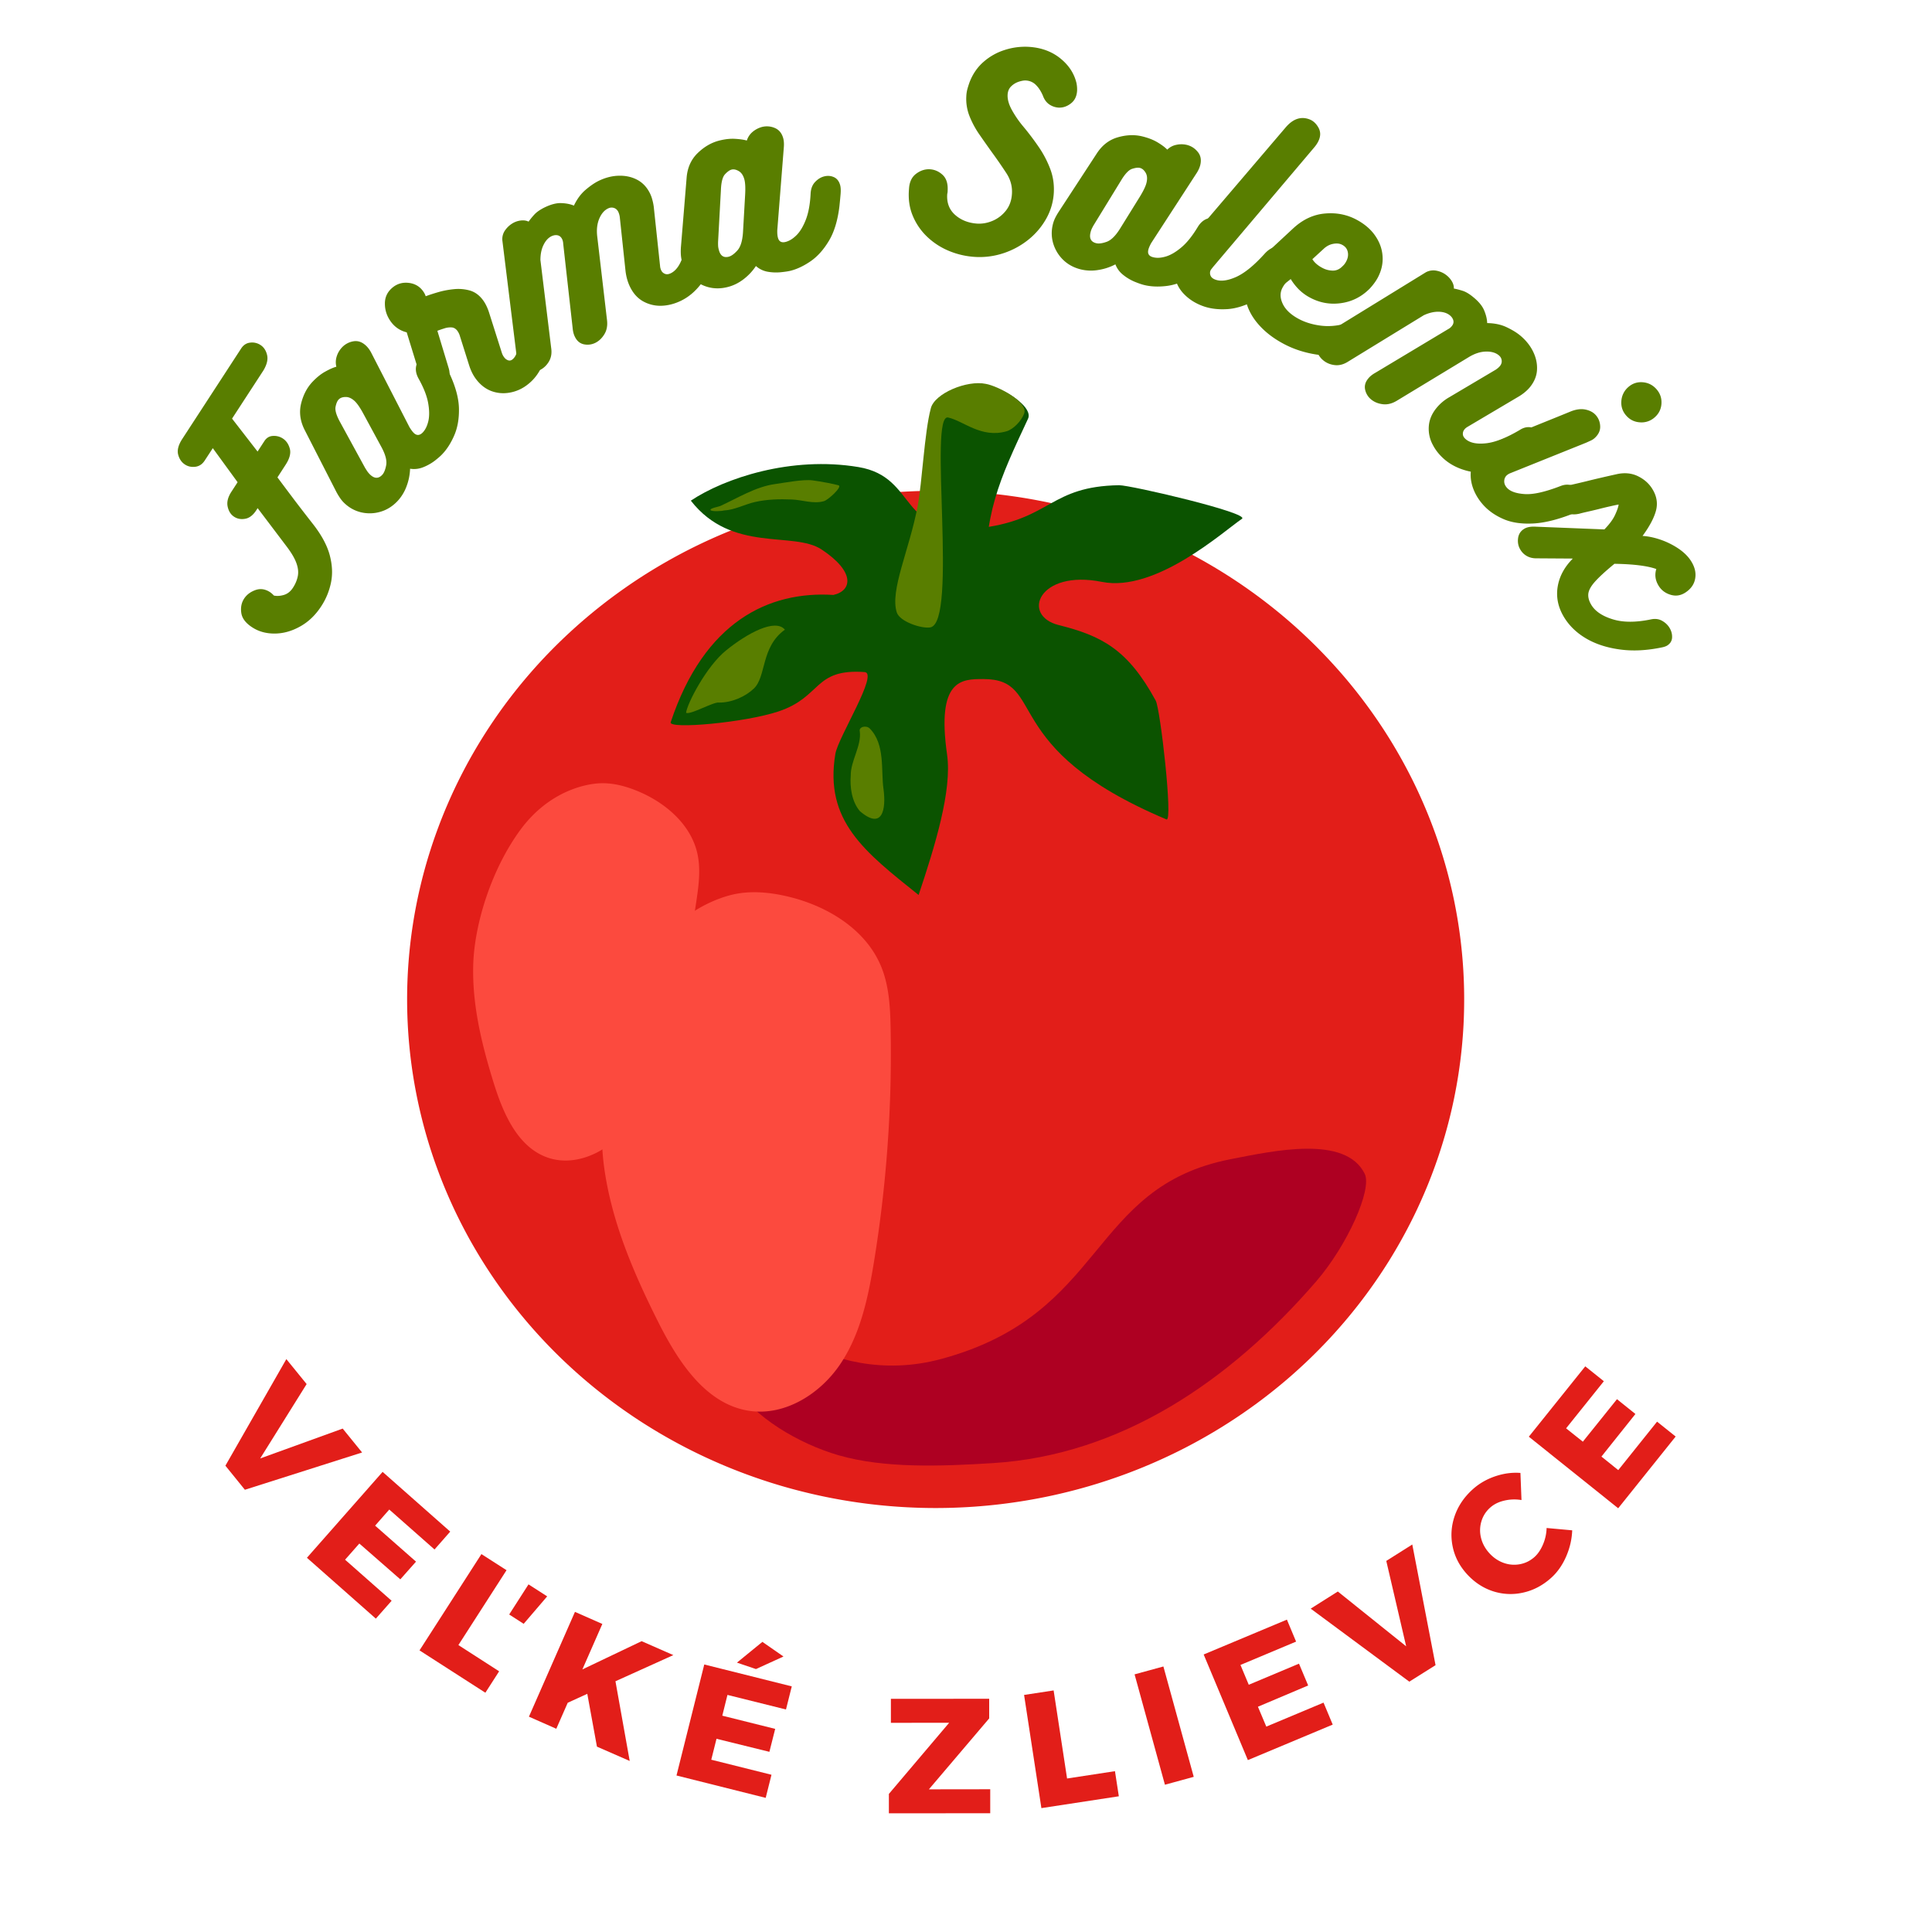 <?xml version="1.0" encoding="UTF-8"?>
<svg data-bbox="34.507 9.072 294.589 342.892" height="500" viewBox="0 0 375 375" width="500" xmlns="http://www.w3.org/2000/svg" data-type="color">
    <g>
        <defs>
            <clipPath id="3548c561-47f2-46ee-921f-9ec0c9d633d5">
                <path d="M342 0v137H0V0z"/>
            </clipPath>
            <clipPath id="b4f0ead1-4724-4899-a9b1-fef5be914388">
                <path d="M304 0v103H0V0z"/>
            </clipPath>
            <clipPath id="30d556f6-6e81-47d8-a040-0038ee946968">
                <path d="M79 95h205.367v197.71H79Zm0 0"/>
            </clipPath>
        </defs>
        <g clip-path="url(#3548c561-47f2-46ee-921f-9ec0c9d633d5)" transform="translate(13)">
            <path d="M33.805 67.644q.676-1.03 1.766-1.14a2.94 2.94 0 0 1 2 .468q.956.627 1.266 1.922.316 1.284-.704 3l-6.093 9.36 4.953 6.39 1.344-2.062q.61-.922 1.656-.969a3.1 3.1 0 0 1 1.906.5q1.002.657 1.36 2 .346 1.33-.86 3.156l-1.547 2.39c1.043 1.4 2.2 2.938 3.469 4.626a434 434 0 0 0 3.563 4.61c1.632 2.124 2.687 4.132 3.156 6.015q.715 2.813.187 5.25a13.1 13.1 0 0 1-1.875 4.516q-1.687 2.595-4.125 3.937-2.42 1.347-4.906 1.36-2.484.016-4.36-1.204-1.903-1.231-2.124-2.797-.234-1.575.546-2.78.751-1.14 2.188-1.657c.95-.344 1.89-.211 2.828.39q.392.27.766.672.891.19 1.953-.125 1.064-.327 1.765-1.421.67-1.032.907-2.157.248-1.125-.219-2.484c-.305-.914-.93-2.008-1.89-3.281l-5.672-7.5-.25.39q-.938 1.455-2.157 1.672c-.82.149-1.539.016-2.156-.39q-.95-.609-1.25-1.938-.309-1.343.734-2.937l1.188-1.829-4.813-6.609-1.562 2.39q-.703 1.08-1.828 1.22-1.137.141-2.016-.438-.966-.621-1.312-1.906-.341-1.295.765-3.016Zm0 0" fill="#597e00" data-color="1"/>
            <path d="M68.693 69.213q.733-.749 1.718-.875.986-.139 1.875.718.45.425.907 1.328.45.891 1.093 2.204 1.749 3.784 1.797 6.75.047 2.97-.922 5.187-.956 2.205-2.328 3.64-.503.533-1.468 1.282a9.5 9.5 0 0 1-2.204 1.234 4.75 4.75 0 0 1-2.562.297 10.7 10.7 0 0 1-.703 3.453 8.5 8.5 0 0 1-1.766 2.86q-1.453 1.518-3.312 2.047a7.3 7.3 0 0 1-3.703.109q-1.858-.436-3.282-1.797a6.2 6.2 0 0 1-.828-.984c-.25-.364-.476-.739-.687-1.125l-6.172-12.063q-1.324-2.59-.703-5.14.628-2.562 2.234-4.25 1.253-1.312 2.5-1.985 1.236-.686 2.11-.922a3.67 3.67 0 0 1 .078-2.031 4.5 4.5 0 0 1 1.015-1.719 3.92 3.92 0 0 1 2.235-1.187q1.314-.216 2.453.875c.343.324.664.75.953 1.281l7.453 14.5q.468.766.844 1.14c.57.544 1.156.508 1.75-.109q.75-.796 1.078-2.218.328-1.437-.047-3.516-.376-2.075-1.86-4.719-.69-1.265-.468-2.39c.156-.758.46-1.383.922-1.875M57.505 80.259q-.902-1.67-1.625-2.375-.89-.841-1.781-.828-.903.002-1.36.485-.404.409-.609 1.422-.2 1.019.906 3.015l4.813 8.813q.174.282.406.64.234.344.563.672 1.281 1.22 2.36.078.526-.544.78-1.89.247-1.341-.906-3.485Zm0 0" fill="#597e00" data-color="1"/>
            <path d="M86.441 59.55c-.25-.718-.258-1.36-.015-1.922q.374-.855 1.093-1.406a3.6 3.6 0 0 1 2.063-.765q1.171-.077 1.828.796.2.27.36.672 1.998 6.081 1.343 10.75-.657 4.66-3.766 7.016a7.7 7.7 0 0 1-3.406 1.516q-1.846.328-3.547-.297-1.704-.638-2.953-2.266-.877-1.137-1.39-2.766l-1.86-5.89a3.7 3.7 0 0 0-.406-.766c-.32-.426-.703-.648-1.14-.672a3.7 3.7 0 0 0-1.391.188q-.715.222-1.36.469l2.203 7.28q.346 1.172-.046 2.204c-.258.68-.657 1.215-1.188 1.61q-.781.61-1.766.624-.997.001-1.718-.953a4 4 0 0 1-.5-.922l-2.938-9.547a5.25 5.25 0 0 1-3-1.968q-1.232-1.625-1.234-3.594-.012-1.982 1.64-3.25 1.302-.982 3-.781 1.707.203 2.704 1.515.408.534.578 1.078.984-.375 2.437-.796 1.442-.421 3.047-.579a8.3 8.3 0 0 1 3.047.25q1.466.411 2.516 1.782.374.486.671 1.078c.196.386.376.812.532 1.281l2.515 7.922q.155.516.485.937.28.376.718.547.452.159.844-.14 1.201-.921 1.125-3.797c-.043-1.914-.418-4.063-1.125-6.438m0 0" fill="#597e00" data-color="1"/>
            <path d="M121.723 39.361a3.23 3.23 0 0 1 2.031-.297q1.043.175 1.547 1.188.107.222.172.484.077.25.078.485.67 5.004-.109 8.437-.785 3.422-2.437 5.531-1.643 2.112-3.766 3.157-1.875.924-3.797 1a6.85 6.85 0 0 1-3.562-.828q-1.63-.891-2.579-2.813-.69-1.404-.89-3.125l-1.11-10.422a3.5 3.5 0 0 0-.28-1.015c-.2-.407-.485-.664-.86-.782q-.564-.186-1.157.11-1.065.515-1.687 1.968-.61 1.455-.406 3.36l1.906 16.297q.201 1.611-.5 2.765-.704 1.16-1.766 1.688-1.065.515-2.218.281-1.16-.248-1.75-1.469-.344-.668-.438-1.734l-1.828-16.328a2.3 2.3 0 0 0-.219-.906q-.297-.591-.86-.72-.561-.122-1.218.188-.939.471-1.531 1.703c-.399.813-.594 1.782-.594 2.907l2.094 17.11q.215 1.485-.453 2.608c-.45.75-1.043 1.305-1.782 1.657a3.68 3.68 0 0 1-2.296.343q-1.184-.216-1.782-1.421a3.5 3.5 0 0 1-.328-1.094l-2.844-23.031a2.97 2.97 0 0 1 .61-2.047 4.7 4.7 0 0 1 1.656-1.407 4 4 0 0 1 1.5-.406q.767-.047 1.328.235.438-.623 1.094-1.344.657-.733 1.969-1.39 1.886-.92 3.281-.86 1.406.049 2.453.484.919-1.92 2.266-3.062 1.358-1.156 2.5-1.719 1.966-.968 3.922-1.016 1.968-.06 3.562.766c1.07.555 1.91 1.437 2.516 2.656a6.4 6.4 0 0 1 .453 1.235q.188.672.281 1.375l1.25 11.734q.03.142.078.297.047.157.14.344.234.454.72.64c.32.125.695.086 1.125-.125 1-.488 1.773-1.566 2.328-3.234q.841-2.513.36-7.047-.175-1.2.405-2.078c.383-.594.86-1.031 1.422-1.313m0 0" fill="#597e00" data-color="1"/>
            <path d="M146.945 34.246q1.014-.265 1.922.14.903.41 1.219 1.594.153.61.078 1.625-.083 1-.234 2.453c-.336 2.75-1.012 4.977-2.032 6.672q-1.518 2.55-3.5 3.937-1.985 1.377-3.906 1.875-.704.176-1.922.297a9.4 9.4 0 0 1-2.547-.093 4.6 4.6 0 0 1-2.297-1.11 10.6 10.6 0 0 1-2.421 2.578q-1.424 1.08-3.016 1.485-2.034.532-3.89.015a7.34 7.34 0 0 1-3.204-1.875 7 7 0 0 1-1.86-3.234 7 7 0 0 1-.187-1.281q-.03-.657.016-1.328l1.11-13.516q.234-2.889 2.109-4.734c1.257-1.227 2.64-2.04 4.14-2.438q1.748-.451 3.157-.36 1.419.083 2.28.329a3.63 3.63 0 0 1 1.126-1.688 4.8 4.8 0 0 1 1.781-.937 3.87 3.87 0 0 1 2.516.187q1.246.517 1.656 2.047.168.676.11 1.578l-1.282 16.25q-.017.891.125 1.407c.195.773.707 1.046 1.531.828q1.062-.282 2.094-1.313 1.03-1.03 1.797-3 .763-1.968.922-4.984.058-1.454.844-2.297.794-.856 1.765-1.11m-15.312 3.5q.105-1.904-.141-2.876-.315-1.2-1.094-1.656-.768-.45-1.39-.297c-.375.094-.805.399-1.282.907q-.703.752-.796 3.015l-.547 10.032a8 8 0 0 0 0 .765q.01.41.14.86.436 1.722 1.938 1.328.749-.201 1.656-1.203.919-.996 1.094-3.47Zm0 0" fill="#597e00" data-color="1"/>
            <path d="M186.624 9.09q3.638.203 6.156 2.218 2.515 2.017 3.172 4.86.14.735.11 1.437-.095 1.629-1.22 2.484-1.112.861-2.39.797a3.6 3.6 0 0 1-1.797-.625q-.83-.576-1.234-1.703-.551-1.265-1.312-2.031a2.9 2.9 0 0 0-1.844-.891q-.534-.075-1.406.188a3.8 3.8 0 0 0-1.547.89q-.676.628-.735 1.672-.064 1.33.797 2.906a20 20 0 0 0 2.125 3.125l.531.64a54 54 0 0 1 2.672 3.595 20 20 0 0 1 2.125 4.078q.843 2.174.719 4.64a11.56 11.56 0 0 1-1.484 5.094 14 14 0 0 1-3.438 4.047 15.4 15.4 0 0 1-4.781 2.61 14.7 14.7 0 0 1-5.531.75 15.6 15.6 0 0 1-5.125-1.172 13.7 13.7 0 0 1-4.25-2.766 11.9 11.9 0 0 1-2.782-4.078q-.971-2.327-.718-5.188.106-1.98 1.375-2.937 1.265-.95 2.671-.875 1.39.082 2.47 1.078 1.089 1.002.984 3.047-.002.158-.016.328a3 3 0 0 1-.062.344q-.19 2.519 1.515 4.047 1.7 1.516 4.266 1.703 1.56.093 3.078-.563a6.5 6.5 0 0 0 2.562-2q1.045-1.357 1.141-3.265.122-2.138-1.11-4a95 95 0 0 0-2.78-4.016q-1.238-1.733-2.423-3.438a17.7 17.7 0 0 1-1.921-3.562 9.1 9.1 0 0 1-.625-3.906 6.6 6.6 0 0 1 .203-1.344q.187-.684.437-1.375.92-2.373 2.719-3.938a11.4 11.4 0 0 1 4.094-2.296 12.8 12.8 0 0 1 4.61-.61m0 0" fill="#597e00" data-color="1"/>
            <path d="M223.422 42.295q1.013.251 1.625 1.047c.406.524.507 1.18.312 1.969q-.158.61-.703 1.469-.55.844-1.375 2.047-2.392 3.387-4.953 4.906-2.566 1.512-4.969 1.781c-1.594.188-3.031.117-4.312-.203q-.706-.174-1.844-.64a9.2 9.2 0 0 1-2.172-1.298 4.7 4.7 0 0 1-1.531-2.062q-1.581.825-3.344 1.094a8.5 8.5 0 0 1-3.36-.11q-2.033-.503-3.421-1.843a7.4 7.4 0 0 1-1.938-3.172c-.367-1.22-.39-2.461-.078-3.735q.154-.621.438-1.218.293-.594.656-1.157l7.406-11.343q1.575-2.45 4.094-3.172 2.53-.734 4.797-.172 1.762.439 2.968 1.172 1.218.736 1.844 1.39.75-.732 1.781-.937a4.55 4.55 0 0 1 2.016.015q1.28.316 2.125 1.36.857 1.032.484 2.562-.174.692-.64 1.453l-8.875 13.672q-.439.798-.563 1.313c-.187.773.133 1.258.969 1.453.707.18 1.523.125 2.453-.156q1.406-.422 3.016-1.782 1.606-1.357 3.172-3.968.762-1.23 1.859-1.594 1.09-.375 2.063-.14m-15.125-4.203c.664-1.094 1.078-1.96 1.234-2.61q.294-1.2-.172-1.968-.456-.763-1.094-.922-.562-.14-1.547.188-.97.328-2.14 2.28l-5.25 8.563a8 8 0 0 0-.36.657 3.8 3.8 0 0 0-.296.828q-.423 1.72 1.093 2.094.749.19 2.032-.266 1.276-.451 2.578-2.516Zm0 0" fill="#597e00" data-color="1"/>
            <path d="M222.413 51.866a7 7 0 0 1-.266.343 1.6 1.6 0 0 0-.203.328q-.174.487.032.985.217.487.875.734 1.56.61 4.046-.484 2.484-1.107 5.547-4.5.967-1.077 1.969-1.297 1.015-.219 1.86.11 1.012.393 1.546 1.39.529 1.002.125 2.063a3.5 3.5 0 0 1-.484.843c-2.23 2.68-4.399 4.594-6.5 5.75q-3.142 1.736-5.844 1.875-2.707.154-4.828-.672-1.956-.751-3.344-2.125-1.395-1.371-1.828-3.172-.44-1.81.344-3.859.544-1.371 1.656-2.672l19.422-22.765q2.155-2.53 4.656-1.563 1.015.392 1.672 1.516c.445.75.5 1.558.156 2.422q-.27.689-.843 1.39Zm0 0" fill="#597e00" data-color="1"/>
            <path d="M252.575 60.307q.808-.811 1.875-.86a3.8 3.8 0 0 1 1.969.422 3.27 3.27 0 0 1 1.406 1.438q.469.92-.047 1.875-.221.422-.64.797-3.516 3.246-7.266 4.312-3.751 1.078-7.297.532-3.534-.534-6.469-2.11-3.065-1.64-5-3.937c-1.281-1.524-2.074-3.145-2.375-4.875q-.456-2.59.86-5.063.386-.715.937-1.39c.375-.446.773-.88 1.203-1.297l6.297-5.844q2.779-2.56 6.11-2.86 3.34-.31 6.156 1.188 2.39 1.282 3.656 3.156c.851 1.243 1.32 2.563 1.406 3.97.094 1.405-.219 2.788-.937 4.14-.375.699-.899 1.406-1.563 2.125-1.562 1.574-3.414 2.511-5.547 2.812q-3.187.458-6.047-1.078a9.2 9.2 0 0 1-2.187-1.61 11 11 0 0 1-1.547-1.984l-.766.61a2.4 2.4 0 0 0-.484.5q-.19.27-.344.562-.767 1.425.047 3.14c.54 1.138 1.582 2.114 3.125 2.938q1.793.95 4.078 1.266 2.297.327 4.735-.312 2.436-.643 4.656-2.563m-5.047-12.781q-.704-.389-1.719-.203-1.019.176-1.844.937l-2.234 2.047q.608.985 1.906 1.672a4.4 4.4 0 0 0 2.016.547q1.077.033 1.938-.86c.28-.25.515-.554.703-.921q.499-.92.312-1.829-.187-.92-1.078-1.39m0 0" fill="#597e00" data-color="1"/>
            <path d="M285.865 83.695q.841.685 1.11 1.703.28 1.032-.454 1.922a2.5 2.5 0 0 1-.36.344 5 5 0 0 1-.421.312q-4.254 2.655-7.703 3.375-3.44.715-6.047.094-2.596-.626-4.438-2.125-1.611-1.33-2.484-3.047a6.56 6.56 0 0 1-.735-3.562c.094-1.242.586-2.414 1.485-3.516a8.8 8.8 0 0 1 2.484-2.094l9.016-5.343q.515-.346.812-.703.422-.517.344-1.11-.063-.58-.578-1-.925-.75-2.5-.703-1.564.035-3.234 1.031l-14 8.485q-1.394.855-2.735.703-1.346-.158-2.265-.906a3.35 3.35 0 0 1-1.188-1.907q-.252-1.158.61-2.187.468-.599 1.406-1.125l14.093-8.453q.404-.201.704-.578.434-.516.312-1.079c-.086-.375-.308-.71-.672-1.015q-.813-.669-2.172-.703-1.36-.03-2.89.672l-14.688 9q-1.283.826-2.578.687-1.3-.142-2.25-.922a3.6 3.6 0 0 1-1.25-1.937q-.311-1.171.531-2.22.357-.433.86-.78l19.765-12.157a3.1 3.1 0 0 1 2.125-.296q1.125.234 1.97.937c.413.344.75.742 1 1.188q.373.672.343 1.328.731.128 1.656.422.937.28 2.078 1.218 1.623 1.312 2.156 2.625.544 1.3.579 2.438 2.139.033 3.734.781 1.592.751 2.594 1.563c1.125.917 1.976 1.964 2.562 3.14q.874 1.763.781 3.563c-.054 1.195-.511 2.328-1.375 3.39q-.392.48-.937.938-.533.45-1.125.812l-10.156 6.016q-.11.075-.25.187-.128.106-.25.266-.33.404-.297.938.046.527.61.984c.85.695 2.155.945 3.905.75q2.638-.284 6.547-2.594 1.014-.657 2.063-.515c.707.101 1.305.359 1.797.765m0 0" fill="#597e00" data-color="1"/>
            <path d="M302.66 80.68c-.72-.813-1.04-1.758-.954-2.844a3.88 3.88 0 0 1 1.344-2.703q1.201-1.06 2.797-.938 1.593.127 2.672 1.344c.707.805 1.031 1.734.969 2.797q-.096 1.596-1.297 2.656a3.8 3.8 0 0 1-2.844.985q-1.627-.093-2.688-1.297m-22.485 11.156a2.4 2.4 0 0 0-.672.39q-.503.435-.531 1.126-.035.686.5 1.296c.625.72 1.77 1.133 3.437 1.25q2.496.188 7.079-1.593 1.107-.41 2.078-.094.966.327 1.609 1.047.717.826.813 1.906.091 1.078-.72 1.797a2.8 2.8 0 0 1-.75.453q-4.796 1.98-8.312 2.188c-2.336.132-4.312-.157-5.937-.875q-2.425-1.067-3.953-2.813-1.44-1.643-2.032-3.578c-.386-1.293-.433-2.555-.14-3.797q.451-1.856 2.14-3.344.47-.405 1.266-.78.797-.39 1.453-.72 2.185-.889 4.656-1.89 2.485-1.014 4.97-2.016a660 660 0 0 0 4.655-1.89q1.624-.67 2.938-.407 1.311.269 2.031 1.094.809.926.844 2.203.03 1.266-1.14 2.297a3 3 0 0 1-.704.438q-.44.205-.89.406Zm0 0" fill="#597e00" data-color="1"/>
            <path d="M307.489 120.213q1.154-.235 2.063.25.92.5 1.437 1.297.592.92.563 1.922-.018 1.011-.938 1.609c-.25.156-.586.273-1 .36q-4.395.92-8.11.421-3.72-.487-6.468-2.047-2.735-1.563-4.281-3.953-1.876-2.894-1.438-6.015.45-3.111 2.969-5.641l-7.25-.047q-.956-.033-1.688-.453a3.3 3.3 0 0 1-1.172-1.11c-.437-.656-.617-1.402-.53-2.234q.12-1.235 1.14-1.89.825-.534 2.265-.454l13.36.532q1.499-1.55 2.078-2.828.593-1.279.688-2-.517.082-1.579.328-1.064.235-2.28.547-1.209.298-2.25.53-1.034.236-1.47.36-1.36.33-2.39-.11-1.031-.451-1.547-1.25a3.1 3.1 0 0 1-.5-2q.092-1.089 1-1.687c.3-.187.61-.3.922-.343q2.262-.514 3.75-.875 1.482-.373 2.86-.688c.925-.219 2.003-.46 3.233-.734q2.188-.45 3.97.406c1.187.574 2.1 1.367 2.75 2.375q1.341 2.082.796 4.25-.55 2.156-2.625 4.984 1.623.093 3.469.72a15 15 0 0 1 3.453 1.702q1.607 1.079 2.453 2.39 1.137 1.749.844 3.438-.281 1.686-1.922 2.75-1.36.873-2.844.422-1.486-.44-2.281-1.672-1.032-1.61-.5-3.328c-1.719-.617-4.43-.953-8.125-1.015q-2.548 2.092-3.766 3.453c-.812.906-1.25 1.71-1.312 2.422-.055.718.172 1.46.672 2.234.781 1.195 2.164 2.094 4.156 2.688q2.981.903 7.375-.016m0 0" fill="#597e00" data-color="1"/>
        </g>
        <g clip-path="url(#b4f0ead1-4724-4899-a9b1-fef5be914388)" transform="translate(30 258)">
            <path d="M13.75 26.49 25.58 5.803l3.937 4.844-9.015 14.437 16.015-5.797 3.766 4.64-22.75 7.235Zm0 0" fill="#e21e19" data-color="2"/>
            <path d="M29.575 44.363 44.263 27.69l13.125 11.594-3.047 3.469-8.782-7.75-2.75 3.125 7.938 6.984L47.7 48.55l-7.953-6.953-2.766 3.14 9.032 7.97-3.063 3.468Zm0 0" fill="#e21e19" data-color="2"/>
            <path d="M51.428 62.339 63.443 43.65l4.875 3.125-9.344 14.532 7.907 5.093-2.672 4.157Zm17.406-6.969 3.75-5.844 3.625 2.328-4.563 5.329Zm0 0" fill="#e21e19" data-color="2"/>
            <path d="m89.46 68.332 2.766 15.47-6.36-2.782-1.874-10.25-3.797 1.734-2.219 5.047-5.312-2.344L81.6 54.864l5.313 2.343-3.875 8.828 11.5-5.484 6.156 2.703Zm0 0" fill="#e21e19" data-color="2"/>
            <path d="m101.308 86.622 5.39-21.547 16.985 4.25-1.125 4.484-11.36-2.828-1 4.031 10.266 2.563-1.125 4.453-10.266-2.531-1.015 4.062 11.687 2.922-1.125 4.484Zm11.734-21.907 4.938-4.03 4.093 2.843-5.343 2.437Zm0 0" fill="#e21e19" data-color="2"/>
            <path d="M142.922 76.4v-4.656L162 71.73v3.812l-11.703 13.766 11.906-.016v4.656l-19.672.016v-3.766l11.703-13.812Zm0 0" fill="#e21e19" data-color="2"/>
            <path d="m172.133 92.955-3.36-21.969 5.735-.875 2.61 17.094 9.296-1.422.75 4.875Zm0 0" fill="#e21e19" data-color="2"/>
            <path d="m196.111 88.414-5.89-21.422 5.593-1.531 5.89 21.422Zm0 0" fill="#e21e19" data-color="2"/>
            <path d="m212.21 83.635-8.578-20.5 16.156-6.766 1.782 4.266-10.797 4.531 1.61 3.844 9.75-4.094 1.78 4.234-9.75 4.125 1.625 3.86 11.11-4.656 1.781 4.265Zm0 0" fill="#e21e19" data-color="2"/>
            <path d="m243.545 68.41-19.14-14.172 5.265-3.328 13.266 10.64-3.86-16.578 5.048-3.187 4.515 23.422Zm0 0" fill="#e21e19" data-color="2"/>
            <path d="M265.32 33.16a8.4 8.4 0 0 0-3.344.11q-1.64.375-2.735 1.359a5.65 5.65 0 0 0-1.703 2.672 6 6 0 0 0-.078 3.172q.393 1.628 1.594 2.968c.812.899 1.742 1.532 2.781 1.907a6 6 0 0 0 3.172.265q1.591-.293 2.844-1.406.995-.903 1.64-2.422a8.6 8.6 0 0 0 .703-3.203l4.97.453c-.063 1.742-.462 3.446-1.188 5.11q-1.096 2.502-2.907 4.125-2.454 2.202-5.453 2.859a10.97 10.97 0 0 1-5.86-.281q-2.887-.95-5.077-3.375-2.156-2.404-2.735-5.375-.591-2.967.422-5.89 1.02-2.919 3.516-5.157 1.844-1.655 4.328-2.5 2.483-.844 4.906-.656Zm0 0" fill="#e21e19" data-color="2"/>
            <path d="m284.088 34.753-17.344-13.891 10.953-13.656 3.61 2.89-7.329 9.14 3.25 2.595 6.625-8.25 3.579 2.875-6.594 8.265 3.265 2.625 7.532-9.406 3.609 2.89Zm0 0" fill="#e21e19" data-color="2"/>
        </g>
        <g clip-path="url(#30d556f6-6e81-47d8-a040-0038ee946968)">
            <path d="M284.195 193.984q0 2.425-.12 4.844a95 95 0 0 1-.988 9.64 99 99 0 0 1-.86 4.774 93 93 0 0 1-1.106 4.73 92 92 0 0 1-1.344 4.669 91 91 0 0 1-1.578 4.601 94 94 0 0 1-1.812 4.52 97 97 0 0 1-2.04 4.433 99 99 0 0 1-4.745 8.543 99 99 0 0 1-11.98 15.543 102 102 0 0 1-3.474 3.512 105 105 0 0 1-3.644 3.34 99 99 0 0 1-3.816 3.164 98 98 0 0 1-3.97 2.98 102 102 0 0 1-8.371 5.383 101 101 0 0 1-8.878 4.567q-2.275 1.037-4.602 1.964-2.325.928-4.699 1.743a103 103 0 0 1-9.633 2.813q-2.442.592-4.914 1.062c-1.644.316-3.3.593-4.96.828q-2.49.358-4.997.593-2.506.24-5.023.356-2.513.122-5.032.121-2.52.001-5.035-.121a103 103 0 0 1-5.02-.356q-2.508-.235-5-.593-2.489-.353-4.96-.828a100 100 0 0 1-4.91-1.063 103 103 0 0 1-9.637-2.812 104 104 0 0 1-9.3-3.707 103 103 0 0 1-8.879-4.566 107 107 0 0 1-4.255-2.59 104 104 0 0 1-8.086-5.774 102 102 0 0 1-7.457-6.504 98 98 0 0 1-3.472-3.512 99.4 99.4 0 0 1-11.98-15.543 102 102 0 0 1-2.485-4.215 104 104 0 0 1-2.262-4.328 93 93 0 0 1-2.039-4.433 90 90 0 0 1-1.812-4.52 95 95 0 0 1-1.582-4.601 96.4 96.4 0 0 1-3.305-14.172 95 95 0 0 1-.988-9.64 95 95 0 0 1-.125-4.845 95.3 95.3 0 0 1 4.418-28.656 95 95 0 0 1 1.582-4.601 90 90 0 0 1 1.812-4.52 93 93 0 0 1 2.04-4.434 104 104 0 0 1 2.26-4.328 102 102 0 0 1 2.485-4.215 101 101 0 0 1 2.692-4.093 99.4 99.4 0 0 1 12.762-14.96 101.6 101.6 0 0 1 11.426-9.484 104 104 0 0 1 4.116-2.795 107 107 0 0 1 4.254-2.59 103 103 0 0 1 13.485-6.53q2.327-.928 4.695-1.743a103 103 0 0 1 9.637-2.812 100 100 0 0 1 4.91-1.063q2.471-.475 4.96-.828 2.492-.358 5-.594a103 103 0 0 1 5.02-.355q2.515-.122 5.035-.121 2.519 0 5.032.12a104 104 0 0 1 5.023.356q2.507.236 4.996.594c1.66.234 3.317.512 4.961.828q2.472.47 4.914 1.063a103 103 0 0 1 9.633 2.812 104 104 0 0 1 22.434 10.863 99 99 0 0 1 4.117 2.793 98 98 0 0 1 3.969 2.98 99 99 0 0 1 3.816 3.165q1.863 1.63 3.644 3.34a102 102 0 0 1 6.762 7.18 99.4 99.4 0 0 1 8.692 11.874 99 99 0 0 1 4.746 8.543 97 97 0 0 1 2.039 4.434 94 94 0 0 1 1.812 4.52 91 91 0 0 1 1.578 4.601 92 92 0 0 1 1.344 4.668q.614 2.35 1.106 4.73.488 2.376.859 4.774a94.6 94.6 0 0 1 1.11 14.484m0 0" fill="#e21e19" data-color="2"/>
        </g>
        <path d="M224.328 135.996c-5.398-9.934-10.46-12.574-18.832-14.672-7.375-1.844-3.883-10.836 8.371-8.383 10.461 2.098 23.637-9.82 27.196-12.242 1.632-1.113-21.649-6.55-23.864-6.52-13.37.223-13.183 6.505-26.492 8.262-16.59 2.192-12.344-9.828-24.078-11.785-13.098-2.183-26.031 2.176-32.54 6.52 7.974 10.226 19.9 5.851 25.38 9.48 6.543 4.328 5.965 7.989 2.297 8.82-12.543-.788-25.078 5.153-31.586 24.712-.47 1.414 14.414.078 20.922-2.098 8.484-2.832 6.773-8.344 16.722-7.64 2.774.195-5.144 12.64-5.683 15.882-2.168 13.04 5.699 19.004 16.16 27.387 3.203-9.567 6.515-20.309 5.527-27.242-2.09-14.672 2.84-14.672 7.024-14.672 12.554 0 2.53 13.324 35.566 27.246 1.289.539-1.188-21.39-2.09-23.055m0 0" fill="#0b5300" data-color="3"/>
        <path d="M193.707 75.473c-3.332-1.239-9.45.59-10.36 3.382-1.593 4.457-2.902 13.985-4.16 18.485-2.3 8.238-5.351 15.875-4.48 20.262.371 1.863 1.762 4.406 5.856 4.175 5.109-.285 11.109-3.418 10.89-7.386-.805-14.391 2.567-21.29 8.082-33.102.988-2.121-3.707-5.11-5.828-5.816m0 0" fill="#0b5300" data-color="3"/>
        <path d="M191.363 74.512c-3.675-.785-10.008 1.86-10.699 4.77-1.242 4.66-1.668 14.331-2.555 18.991-1.617 8.52-5.418 16.34-4.043 20.598.582 1.809 4.829 3.188 6.496 2.906 5.426-.914-.414-41.586 3.465-40.742 2.973.645 6.414 4.082 11.332 2.68 1.34-.383 2.899-2.02 3.43-3.445.84-2.25-5.09-5.34-7.426-5.758m0 0" fill="#597e00" data-color="1"/>
        <path d="M162.758 94.195c-.992-.28-3.414-.738-5.031-.953-1.844-.246-5.446.461-7.297.715-3.739.512-7.235 2.703-10.64 4.266-.274.125-2.13.445-1.86.8.23.305 2.222.188 2.554.063 2.125-.102 4.032-1.195 6.09-1.656 2.32-.524 4.727-.575 7.094-.48 2.086.077 4.219.917 6.254.327.851-.246 3.668-2.847 2.836-3.082m0 0" fill="#597e00" data-color="1"/>
        <path d="M171.488 153.16c-.527-3.535.38-8.691-2.68-11.77-.644-.652-2.163-.35-1.921.587.355 2.78-1.79 5.722-1.758 8.543-.18 2.25.187 5.062 1.77 6.921 4.413 3.782 5.113-.402 4.59-4.28m0 0" fill="#597e00" data-color="1"/>
        <path d="M152.348 122.219c-1.875-2.239-7.293.683-11.438 4.043-3.82 3.097-7.558 10.351-7.742 12.093.809.458 5.383-2.19 6.398-1.988 2.461.031 5.141-1.172 6.727-2.695 2.484-2.281 1.344-8.086 6.055-11.453m0 0" fill="#597e00" data-color="1"/>
        <path d="M142.66 268.941c3.453 6.004 12.356 11.293 20.172 13.543 8.754 2.512 19.527 2.157 29.953 1.5 24.7-1.558 45.903-15.812 62.703-35.285 6.016-6.969 10.887-17.828 9.403-20.86-3.711-7.577-17.696-4.464-25.985-2.85-27.738 5.394-23.992 30.05-56.129 38.765-11.535 3.129-21.144.098-28.054-3.477-6.426-3.32-16.317 1.258-12.063 8.664m0 0" fill="#ae0022" data-color="4"/>
        <path d="M117.258 226.523c1.433 10.575 5.71 20.547 10.504 30.082 3.843 7.637 9.168 15.918 17.605 17.227 6.906 1.07 13.785-3.219 17.7-9.016 3.917-5.796 5.421-12.859 6.55-19.765a251 251 0 0 0 3.254-45.348c-.078-4.09-.277-8.277-1.824-12.062-2.965-7.246-10.434-11.782-18.04-13.606-3.722-.89-7.663-1.25-11.362-.258-5.333 1.434-13.004 5.762-17.907 15.426-5.914 11.664-7.918 26.742-6.48 37.32m0 0" fill="#fc4a3e" data-color="5"/>
        <path d="M91.855 187.203c-.238 7.805 1.649 15.52 3.965 22.977 1.856 5.976 4.703 12.597 10.633 14.558 4.856 1.606 10.336-.66 13.86-4.37 3.523-3.712 5.457-8.626 7.105-13.473a184 184 0 0 0 7.8-32.336c.434-2.961.794-6.008.134-8.926-1.266-5.59-6.114-9.762-11.383-11.996-2.578-1.094-5.383-1.828-8.168-1.559-4.024.39-10.082 2.59-14.781 8.973-5.668 7.707-8.93 18.347-9.165 26.152m0 0" fill="#fc4a3e" data-color="5"/>
    </g>
</svg>
